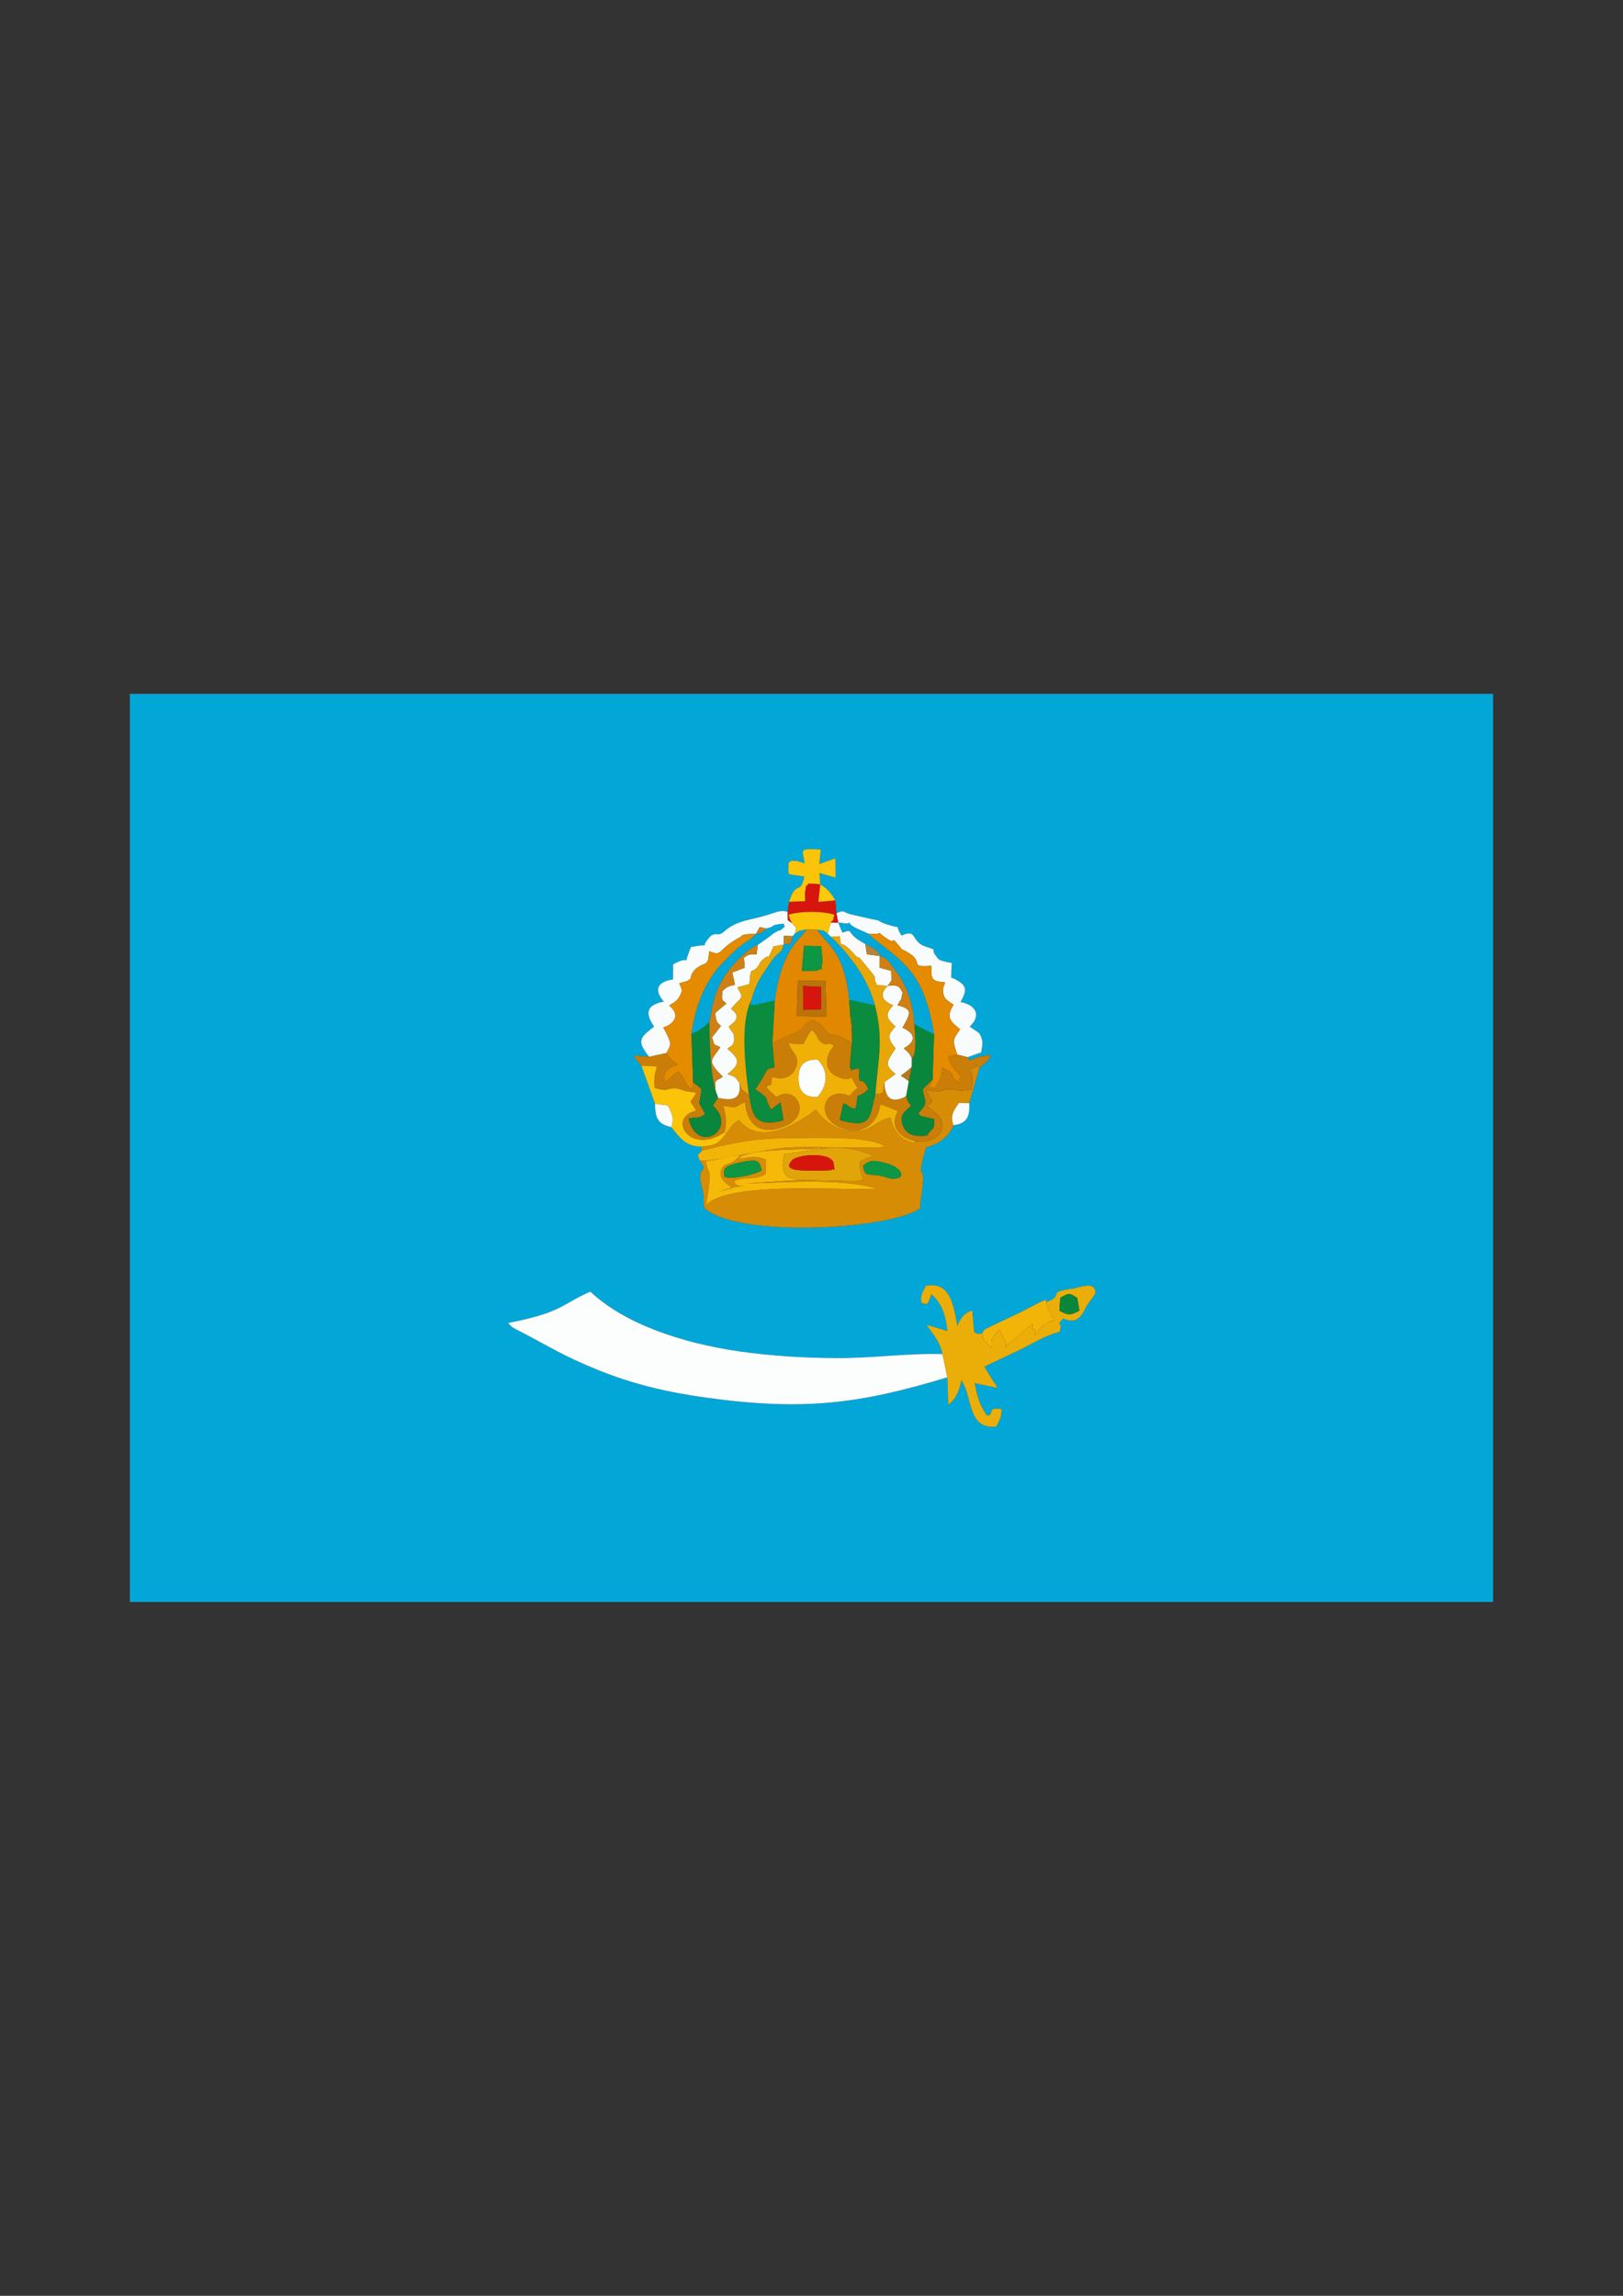 <?xml version="1.0" encoding="UTF-8"?>
<!DOCTYPE svg PUBLIC "-//W3C//DTD SVG 1.1//EN" "http://www.w3.org/Graphics/SVG/1.1/DTD/svg11.dtd">
<!-- Creator: CorelDRAW X5 -->
<svg xmlns="http://www.w3.org/2000/svg" xml:space="preserve" width="210mm" height="297mm" style="shape-rendering:geometricPrecision; text-rendering:geometricPrecision; image-rendering:optimizeQuality; fill-rule:evenodd; clip-rule:evenodd"
viewBox="0 0 210 297"
 xmlns:xlink="http://www.w3.org/1999/xlink">
 <rect x="0" y="0" width="210" height="297" fill="#333333" stroke="none"/>
 <defs>
  <style type="text/css">
   <![CDATA[
    .fil0 {fill:#02A7D7}
    .fil11 {fill:#09863C}
    .fil9 {fill:#0A8B3E}
    .fil20 {fill:#0D9643}
    .fil22 {fill:#B78436}
    .fil24 {fill:#B97916}
    .fil19 {fill:#BB7309}
    .fil23 {fill:#C6821C}
    .fil3 {fill:#CA7D07}
    .fil17 {fill:#D08012}
    .fil18 {fill:#D6160C}
    .fil2 {fill:#D68C05}
    .fil6 {fill:#E18700}
    .fil13 {fill:#E1A509}
    .fil8 {fill:#E48B00}
    .fil14 {fill:#E9A707}
    .fil5 {fill:#EBAE08}
    .fil7 {fill:#F1B006}
    .fil12 {fill:#F3B408}
    .fil10 {fill:#F6B908}
    .fil4 {fill:#F8FCFC}
    .fil16 {fill:#FAFBFA}
    .fil15 {fill:#FBC409}
    .fil1 {fill:#FCFDFD}
    .fil21 {fill:#FDCA09}
   ]]>
  </style>
 </defs>
 <g id="Layer_x0020_1">
  <g id="_417048568">
   <path id="_417050920" class="fil0" d="M127.094 172.507c0.275,-0.54 -0.013,-0.361 1.349,-1.037 0.076,-0.038 0.17,-0.077 0.248,-0.114l3.098 -1.476c0.075,-0.036 0.167,-0.078 0.243,-0.114l2.6 -1.351c1.268,-0.475 0.58,-0.238 0.709,0.036 2.682,-0.898 -0.334,-1.278 3.646,-1.763 0.063,-0.008 2.033,-0.716 2.501,-0.143 0.753,0.923 -0.199,0.986 -1.191,2.99 -0.482,0.974 -1.283,1.744 -2.715,1.021 -1.159,1.302 0.004,0.01 -0.461,1.734 -1.857,0.44 -3.619,1.604 -5.35,2.422 -0.547,0.258 -0.186,0.087 -0.756,0.352l-2.851 1.358c-0.398,0.18 -0.231,0.111 -0.799,0.384l1.221 1.97c0.356,0.531 0.099,0.05 0.477,0.773l-2.943 -0.611c0.354,1.796 0.622,2.843 1.587,4.192 1.131,-0.136 -0.215,-1.143 1.887,-0.843 0.034,1.034 -0.273,1.449 -0.672,2.257 -3.758,0.423 -3.021,-3.657 -4.518,-5.996 -0.298,1.4 -0.685,2.398 -1.709,3.197l-0.117 -3.561c-11.285,3.412 -18.481,4.367 -31.086,2.642 -5.104,-0.698 -9.524,-1.747 -14.021,-3.557 -4.607,-1.854 -6.228,-2.983 -10.139,-5.012 -0.953,-0.494 -1.031,-0.482 -1.588,-1.101 7.067,-1.397 6.742,-2.337 10.642,-4.066 4.343,4.099 11.712,6.658 19.348,7.746 4.127,0.588 8.575,0.853 12.797,0.857 4.36,0.004 9.357,-0.668 13.429,-0.516 -0.369,-1.737 -1.346,-2.66 -2.051,-3.781l2.691 0.792c-0.227,-2.146 -0.801,-3.646 -2.075,-4.757l-0.112 0.333c-0.559,1.244 -0.162,0.856 -1.143,0.862 -0.218,-0.99 0.053,-1.381 0.55,-2.281 3.168,-0.615 3.57,2.553 4.062,5.163 0.594,-1.372 1.107,-1.698 1.936,-1.975l0.237 2.78c0.519,0.287 0.362,0.277 1.044,0.195zm-20.96 -58.099c0.933,0.577 1.271,0.949 1.952,2.064l0.136 1.668c1.06,-0.495 0.868,-0.115 1.826,0.14 0.049,0.013 0.152,0.031 0.203,0.042l2.368 0.547c1.73,0.288 0.604,0.189 2.047,0.688 0.087,0.03 0.188,0.045 0.277,0.075 2.042,0.689 0.61,-0.358 1.698,1.396 2.108,-0.95 1.145,0.786 3.148,1.436 1.759,0.571 0.53,0.241 1.31,1.186 0.425,0.515 0.13,0.547 2.047,0.94l-0.078 1.861 0.459 0.199c1.644,0.837 1.608,1.439 0.755,2.978 2.009,0.371 2.73,1.757 1.183,3.174l0.843 0.575c0.458,0.398 0.357,0.128 0.633,0.758 0.311,0.713 0.111,1.309 0.008,2.009l-1.73 0.61 0.243 0.432c0.943,-0.402 1.423,-0.578 2.742,-0.683 -0.329,0.825 -1.042,1.258 -1.464,1.61l-1.33 4.612c0.11,1.789 -0.37,2.635 -2.032,2.843 -0.591,1.432 -1.805,2.403 -3.561,2.883l-0.497 1.815c-0.367,2.115 0.031,0.694 0.121,1.999 0.052,0.753 -0.297,2.772 -0.424,4.111 -4.554,2.805 -23.785,3.755 -27.922,-0.142 -0.042,-0.5 -0.02,-1.115 -0.07,-1.558 -0.099,-0.877 -0.288,-1.349 -0.329,-1.589 -0.44,-2.583 1.09,-1.179 -0.164,-2.968 -0.324,-1.014 -0.365,-0.481 0.281,-1.258l-0.011 -0.527c-2.045,0.043 -2.917,-1.235 -3.937,-2.517 -1.671,-0.379 -2.117,-1.091 -2.107,-3.019l-1.772 -4.945c-0.459,-0.516 -0.597,-0.678 -0.991,-1.291l1.984 0.137c-1.608,-2.049 -1.24,-2.434 0.655,-3.899 -1.042,-1.504 -1.248,-2.767 1.271,-3.238 -1.333,-1.434 -0.905,-2.576 1.171,-2.86l0.01 -1.947c2.657,-1.484 1.059,0.825 2.308,-2.239 3.179,-0.64 0.75,0.525 2.538,-1.411 0.841,-0.647 0.861,0.216 1.835,-0.661 1.564,-1.407 3.487,-1.429 5.596,-2.105 1.26,-0.404 1.604,-0.612 2.553,-0.392l0.179 -1.275c0.91,-2.939 1.431,-0.728 1.978,-3.274l-1.27 -0.184c-0.069,-0.01 -0.207,-0.032 -0.263,-0.04 -0.057,-0.008 -0.222,0.037 -0.263,-0.059 -0.042,-0.099 -0.184,-0.028 -0.267,-0.069l-0.001 -1.411c0.719,-0.445 -0.057,-0.303 1.122,-0.244 0.149,0.007 0.866,0.272 0.975,0.306 -0.219,-1.831 -0.929,-1.942 2.103,-1.791l-0.196 1.869 2.076 -0.739 0.026 2.505 -2.087 -0.6 0.107 1.469zm-89.328 92.829l176.389 0 0 -117.475 -176.389 0 0 117.475z"/>
   <path id="_417053464" class="fil1" d="M122.576 178.184l-0.619 -3.009c-4.072,-0.151 -9.069,0.52 -13.429,0.516 -4.222,-0.004 -8.67,-0.269 -12.797,-0.857 -7.636,-1.087 -15.005,-3.646 -19.348,-7.746 -3.9,1.729 -3.575,2.669 -10.642,4.066 0.558,0.62 0.636,0.607 1.588,1.101 3.911,2.029 5.532,3.157 10.139,5.012 4.497,1.81 8.917,2.859 14.021,3.557 12.606,1.725 19.801,0.77 31.086,-2.642z"/>
   <path id="_417049960" class="fil2" d="M111.681 150.793c0.999,-0.861 1.589,-0.676 3.105,-0.271 1.846,0.493 2.72,2.061 0.547,1.965 -0.025,-0.001 -1.14,-0.323 -1.419,-0.383 -1.497,-0.32 -2.044,0.28 -2.234,-1.311zm-17.965 1.411c0.037,-0.812 -0.541,-1.327 2.332,-1.873 1.619,-0.308 2.227,-0.427 2.499,1.093 -0.78,0.47 -3.925,1.267 -4.832,0.779zm9.616 0.443l-6.763 0.448c5.314,-0.102 11.954,-0.699 16.853,0.642 -1.818,0.496 -19.352,-1.203 -22.07,2.238 0.965,-5.923 0.203,-3.463 -0.001,-5.808 1.301,-0.024 2.684,-0.546 4.444,-0.694 -1.659,1.732 -1.973,0.645 -2.481,1.942 -0.355,0.906 0.452,1.482 0.882,1.849l0.572 0.447 -2.103 0.494c1.57,-0.376 1.935,-0.652 3.559,-0.778 -0.075,-0.005 -1.411,0.085 -1.101,-0.705 1.814,-0.605 2.442,0.055 3.99,-0.87l0.012 -1.846c-1.54,-0.513 -1.879,-0.382 -3.616,-0.021 0.792,-0.721 0.165,-0.322 1.358,-0.718 1.932,-0.641 8.022,-0.529 10.191,-0.742 1.588,-0.267 4.554,0.239 5.999,1.058 -0.85,0.165 -1.273,0.369 -1.777,0.743 -0.387,2.997 3.624,2.5 -7.948,2.321zm15.103 -5.03c-0.448,0.144 0.57,0.568 -1.107,-0.084 -1.03,-0.4 -1.84,-1.633 -2.114,-2.961 -2.466,0.6 -2.278,2.043 -5.52,1.679 -1.877,-0.211 -3.567,-1.835 -4.109,-2.711 -0.21,0.1 -6.649,5.567 -9.967,1.369 -1.124,0.664 -0.885,0.911 -1.656,1.736 -1.069,1.309 -1.261,1.486 -3.16,1.69l0.011 0.527c4.381,-1.119 6.943,-1.632 11.704,-1.641 3.089,-0.005 10.055,-0.329 12.001,1.103 -1.053,0.35 -10.125,-0.08 -12.705,0.13 -3.558,0.289 -9.801,1.983 -11.28,1.666 1.254,1.789 -0.277,0.385 0.164,2.968 0.041,0.24 0.23,0.711 0.329,1.589 0.05,0.443 0.028,1.058 0.07,1.558 4.137,3.897 23.368,2.947 27.922,0.142 0.127,-1.339 0.476,-3.358 0.424,-4.111 -0.09,-1.304 -0.488,0.116 -0.121,-1.999l0.497 -1.815c1.756,-0.481 2.97,-1.451 3.561,-2.883 -0.505,-1.334 0.118,-2.018 0.706,-2.893l1.326 0.05 1.33 -4.612c-0.674,-0.371 0.13,-0.43 -0.717,0.018 -1.361,0.719 0.094,-0.872 -0.296,2.783 -2.278,0.435 -1.677,-0.092 -3.009,-0.027l-0.591 0.159c-0.082,0.014 -0.172,0.056 -0.265,0.067 -1.189,0.144 -0.619,0.155 -2.041,-0.126 0.848,1.821 1.267,1.274 0.069,2.047l1.534 1.312c1.259,1.389 0.086,3.659 -2.987,3.271z"/>
   <path id="_417064000" class="fil3" d="M99.937 134.916l0.259 3.177c-0.073,0.029 -0.193,0.022 -0.233,0.033 -1.166,0.329 -0.279,-0.058 -2.231,2.789 0.069,0.071 0.189,0.128 0.245,0.167 1.931,1.374 0.681,0.678 1.805,2.453l1.211 -0.917 0.375 2.322c-4.407,1.141 -4.02,-1.355 -4.659,-4.763l0.176 1.441c-1.097,-0.863 -0.695,-0.197 -1.203,-1.512 0.302,2.266 -1.147,2.279 -2.776,1.912l-0.672 1.013c3.347,3.016 -1.999,6.49 -3.125,1.674 1.292,-0.295 1.363,0.09 2.127,-0.615 -1.1,-2.133 -0.759,-0.603 -0.467,-3.175 -0.331,-0.325 -0.691,-0.617 -1.09,-0.918l-0.203 0.916c-1.361,-1.061 -0.404,-0.99 -1.764,-2.31l-1.655 1.388c-0.469,-1.281 0.429,-1.933 1.593,-2.253 -0.261,-0.297 -1.079,-0.731 -1.428,-1.518l-2.247 0.48 -1.984 -0.137c0.394,0.612 0.532,0.775 0.991,1.291l2.011 0.109c-0.252,0.9 -0.425,1.716 -0.297,2.792 1.972,0.523 1.44,0.007 2.675,0.045 0.063,0.002 0.162,0.01 0.223,0.017 0.061,0.007 0.157,0.034 0.217,0.046 0.096,0.019 0.602,0.209 0.713,0.237 0.511,0.132 0.994,0.169 1.563,0.263 -0.941,1.736 -0.976,0.617 -0.016,2.316 -3.802,0.873 -0.877,5.827 3.619,2.829 0.466,-1.18 0.181,-2.277 -0.096,-3.474 2.187,0.32 0.978,0.345 2.803,-0.458 0.257,2.817 1.855,4.368 4.997,3.191 3.753,-1.406 1.738,-5.559 -0.947,-3.852l-0.715 -0.668c-0.569,-0.579 -0.132,-0.103 -0.593,-0.668 1.059,-0.59 0.445,0.399 0.774,-1.292 1.4,0.532 2.606,-0.032 3.066,-1.159 0.631,-1.548 -0.648,-2.092 -0.797,-2.833 -0.039,-0.192 -0.135,-0.215 -0.189,-0.33 2.806,0.152 1.429,0.498 3.005,-1.728 0.997,0.748 0.523,1.099 1.348,1.646 0.857,0.568 0.543,-0.265 1.583,0.388 -1.098,1.186 -1.531,3.194 0.493,4.046 2.324,0.979 1.222,-0.945 2.213,0.892 0.583,1.081 0.403,0.069 -0.697,1.562 -3.375,-1.369 -4.495,2.616 -1.367,4.031 2.801,1.266 4.988,-0.286 5.332,-2.918 0.617,0.141 0.244,0.054 1.125,0.368l1.146 0.486c-1.154,2.128 0.41,3.555 2.26,3.879 3.074,0.388 4.247,-1.883 2.987,-3.271l-1.534 -1.312c1.198,-0.773 0.779,-0.227 -0.069,-2.047 1.421,0.282 0.851,0.271 2.041,0.126 0.093,-0.011 0.183,-0.053 0.265,-0.067l0.591 -0.159c1.332,-0.066 0.731,0.462 3.009,0.027 0.39,-3.655 -1.065,-2.064 0.296,-2.783 0.847,-0.448 0.043,-0.389 0.717,-0.018 0.423,-0.352 1.136,-0.786 1.464,-1.61 -1.32,0.105 -1.799,0.282 -2.742,0.683l-0.243 -0.432 -1.388 -0.343 -1.189 0.272c1.091,2.848 1.798,1.622 1.409,3.286 -1.323,-0.666 0.065,-0.796 -2.105,-1.865 -0.035,0.2 -0.25,1.402 -0.274,1.472l-0.796 1.282c-0.45,-0.791 -1.248,1.25 -0.206,-1.215l-1.278 1.271c0.343,1.989 0.722,1.653 -0.569,3.117 0.569,0.585 0.084,0.195 0.991,0.511 0.207,0.072 0.497,0.037 1.064,0.253 -0.04,1.722 -0.071,0.743 -0.923,2.111 -1.438,0.153 -2.629,-0.003 -3.113,-1.287 -0.561,-1.486 0.265,-1.737 1.049,-2.588 -0.474,-0.61 -0.322,-0.359 -0.652,-1.226 -1.922,1.057 -2.759,0.214 -2.802,-1.816l-0.191 1.376 -0.979 0.203c-0.772,2.723 -0.283,4.601 -4.612,3.315l0.457 -2.119c0.886,0.209 0.395,0.465 1.584,0.67 0.698,-3.121 -0.486,-0.616 1.684,-2.521 -1.056,-2.305 -1.268,0.368 -1.196,-2.731 -2.107,0.445 -0.56,0.335 -1.224,-0.091 0.136,-2.137 0.571,-4.805 0.052,-6.735l0.278 3.558 -1.707 -0.854c-1.844,-0.579 -0.775,0.358 -2.184,-1.236 -1.474,-1.668 -1.886,-0.489 -3.015,0.554l-3.447 1.536z"/>
   <path id="_417045232" class="fil4" d="M83.978 136.7l2.247 -0.48c0.601,-1.087 0.726,-1.076 -0.071,-2.699 -0.05,-0.102 -0.124,-0.219 -0.168,-0.302 -0.045,-0.085 -0.125,-0.2 -0.176,-0.305 1.388,-0.404 2.315,-1.618 0.764,-2.836 0.209,-0.162 0.921,-0.422 1.298,-1.079 0.535,-0.933 0.348,-1.01 0.011,-1.799 2.246,-0.533 1.031,-0.652 1.982,-1.696 0.051,-0.056 0.124,-0.131 0.181,-0.182 0.059,-0.053 0.146,-0.111 0.209,-0.16 0.983,-0.753 1.429,-0.054 1.486,-2.113 1.855,0.741 0.914,-0.108 3.903,-1.749 0.967,-0.531 -0.389,-0.128 0.931,-0.437 0.006,-0.001 1.152,-0.062 1.258,-0.067l0.471 -0.865 0.84 0.193c1.149,-0.254 0.629,-0.347 1.224,-0.471 1.58,-0.328 0.833,-0.006 1.176,0.201 -0.929,0.843 -0.368,0.234 -1.065,0.657 -0.674,0.409 -0.174,0.037 -0.844,0.588l-1.587 1.123 -0.145 1.218c-1.42,0.026 -1.036,0.151 -1.645,0.439l0.11 1.31 -1.62 0.619 0.358 1.604c-0.98,0.166 -1.085,0.32 -1.639,0.803 -0.065,1.35 -0.132,0.986 0.514,1.609l-1.429 1.213c0.095,1.213 0.237,1.212 0.735,1.682l-1.161 1.493c0.487,1.323 0.028,0.708 1.077,1.266 -1.104,1.603 -1.514,1.68 -0.52,2.936l0.846 0.891c-0.973,0.591 -1.065,0.272 -0.936,1.805l0.315 0.909c1.629,0.368 3.079,0.354 2.776,-1.912 -0.682,-0.902 -0.318,-0.692 -1.547,-1.159 1.858,-1.408 1.418,-2.021 -0.013,-3.288 0.446,-0.347 0.92,-0.394 0.865,-1.408 -0.045,-0.825 -0.032,-0.264 -0.693,-1.451 0.803,-0.609 1.7,-1.266 0.289,-2.295 1.422,-1.696 1.738,-1.201 0.825,-2.765l1.559 -0.43c0.188,-2.436 0.248,-1.377 0.874,-2.035 0.046,-0.049 0.123,-0.12 0.168,-0.172 0.515,-0.603 -0.003,-0.401 0.989,-1.206 0.566,-0.459 0.205,0.644 1.075,-1.458l1.327 -0.241 0.031 -1.144 1.147 0.053 0.303 -0.372c0.067,-1.064 0.504,-0.202 -0.362,-1.291l-0.578 -0.4 -0.025 -1.096c-0.949,-0.22 -1.293,-0.012 -2.553,0.392 -2.109,0.676 -4.031,0.698 -5.596,2.105 -0.975,0.877 -0.994,0.013 -1.835,0.661 -1.789,1.937 0.641,0.772 -2.538,1.411 -1.25,3.064 0.349,0.755 -2.308,2.239l-0.01 1.947c-2.076,0.284 -2.503,1.426 -1.171,2.86 -2.519,0.471 -2.313,1.734 -1.271,3.238 -1.894,1.465 -2.263,1.849 -0.655,3.899z"/>
   <path id="_417067264" class="fil5" d="M137.188 167.899c1.178,-0.676 1.109,-0.67 2.193,0.008l0.284 1.643c-1.246,0.673 -1.418,0.618 -2.587,0.018l0.109 -1.669zm-15.231 7.276l0.619 3.009 0.117 3.561c1.024,-0.8 1.411,-1.797 1.709,-3.197 1.497,2.338 0.76,6.419 4.518,5.996 0.4,-0.808 0.707,-1.223 0.672,-2.257 -2.101,-0.3 -0.755,0.707 -1.887,0.843 -0.965,-1.349 -1.233,-2.396 -1.587,-4.192l2.943 0.611c-0.378,-0.723 -0.121,-0.242 -0.477,-0.773l-1.221 -1.97c0.569,-0.272 0.401,-0.204 0.799,-0.384l2.851 -1.358c0.57,-0.265 0.209,-0.093 0.756,-0.352 1.732,-0.818 3.493,-1.981 5.35,-2.422 0.466,-1.724 -0.698,-0.432 0.461,-1.734 1.432,0.723 2.232,-0.046 2.715,-1.021 0.992,-2.004 1.944,-2.067 1.191,-2.99 -0.467,-0.573 -2.438,0.136 -2.501,0.143 -3.98,0.485 -0.964,0.865 -3.646,1.763 0.225,0.607 0.151,0.589 0.393,1.183l0.666 1.266c-0.489,-0.065 -0.432,0.046 -0.6,0.105l-0.54 0.241c-0.054,0.034 -0.148,0.094 -0.203,0.134 -1.036,0.773 -1.128,2.307 -1.131,0.581 -0.688,-0.003 -0.152,0.12 -0.353,-0.706l-2.625 2.235c-0.745,0.464 -0.495,0.337 -0.899,0.94l0.102 -0.325c-0.04,-0.86 0.13,0.075 -0.087,-0.575 -0.197,-0.59 -0.409,-0.738 -0.724,-1.57 -0.113,0.1 -0.263,0.086 -0.322,0.316l-0.68 0.912c-0.116,0.294 -0.056,0.982 -0.056,1.237 -0.071,-0.101 -0.205,-0.344 -0.249,-0.274 -0.042,0.066 -0.183,-0.192 -0.237,-0.262 -0.741,-0.968 -0.616,-0.374 -0.702,-1.384 -0.682,0.082 -0.525,0.092 -1.044,-0.195l-0.237 -2.78c-0.828,0.278 -1.342,0.603 -1.936,1.975 -0.491,-2.61 -0.894,-5.778 -4.062,-5.163 -0.497,0.9 -0.768,1.291 -0.55,2.281 0.982,-0.006 0.585,0.382 1.143,-0.862l0.112 -0.333c1.274,1.111 1.849,2.611 2.075,4.757l-2.691 -0.792c0.705,1.121 1.682,2.044 2.051,3.781z"/>
   <path id="_417066304" class="fil6" d="M103.236 126.876l3.57 -0.036 0.142 4.661 -3.848 -0.04 0.136 -4.585zm2.993 -4.466c0.069,0.425 0.215,1.529 0.166,1.938 -0.224,1.874 0.307,0.535 -0.69,1.242l-1.951 0.011 0.283 -3.247 2.192 0.056zm-5.988 7.024l-0.304 5.483 3.447 -1.536c1.129,-1.044 1.541,-2.223 3.015,-0.554 1.409,1.594 0.34,0.656 2.184,1.236l1.707 0.854 -0.278 -3.558 -0.134 -2.024c-0.602,-6.236 -2.839,-7.092 -4.154,-9.07l-1.335 -0.039c-0.066,0.087 -0.151,0.195 -0.203,0.257l-0.395 0.476c-0.419,0.473 0.001,-0.012 -0.376,0.394 -1.96,2.114 -2.791,5.179 -3.174,8.081z"/>
   <path id="_417057592" class="fil7" d="M105.796 137.087c1.458,1.444 1.285,3.418 -0.041,4.835 -1.647,0.027 -2.429,-0.707 -2.431,-2.417 -0.002,-1.746 0.796,-2.473 2.473,-2.417zm-12.104 9.421l0.268 0.137c0.77,-0.825 0.532,-1.072 1.656,-1.736 3.318,4.198 9.757,-1.268 9.967,-1.369 0.542,0.875 2.232,2.5 4.109,2.711 3.242,0.364 3.054,-1.079 5.52,-1.679 0.274,1.327 1.084,2.561 2.114,2.961 1.677,0.651 0.658,0.228 1.107,0.084 -1.85,-0.325 -3.413,-1.751 -2.26,-3.879l-1.146 -0.486c-0.88,-0.313 -0.508,-0.227 -1.125,-0.368 -0.344,2.632 -2.531,4.185 -5.332,2.918 -3.129,-1.415 -2.009,-5.4 1.367,-4.031 1.1,-1.493 1.28,-0.481 0.697,-1.562 -0.991,-1.838 0.111,0.086 -2.213,-0.892 -2.024,-0.852 -1.591,-2.86 -0.493,-4.046 -1.04,-0.653 -0.726,0.18 -1.583,-0.388 -0.825,-0.547 -0.351,-0.898 -1.348,-1.646 -1.576,2.227 -0.199,1.88 -3.005,1.728 0.054,0.114 0.151,0.138 0.189,0.33 0.149,0.741 1.429,1.285 0.797,2.833 -0.46,1.127 -1.666,1.69 -3.066,1.159 -0.329,1.692 0.285,0.703 -0.774,1.292 0.461,0.566 0.024,0.089 0.593,0.668l0.715 0.668c2.686,-1.707 4.701,2.446 0.947,3.852 -3.142,1.177 -4.74,-0.374 -4.997,-3.191 -1.824,0.803 -0.616,0.778 -2.803,0.458 0.277,1.197 0.562,2.294 0.096,3.474z"/>
   <path id="_417047320" class="fil4" d="M108.222 118.14l0.247 1.235 1.291 0.114c0.19,-0.396 -0.13,-0.006 0.896,0.53 0.511,0.267 1.133,0.508 1.668,0.753 2.522,0.209 0.705,-0.572 2.156,0.462 1.827,1.3 0.455,-0.496 1.77,1.023 0.888,1.027 -0.224,0.086 1.384,1.059 1.921,1.162 -0.102,1.862 2.867,1.618 -0.047,1.808 0.076,2.006 1.788,2.158 -0.177,0.566 -0.425,0.926 -0.175,1.661 0.174,0.51 0.397,0.594 0.833,0.934l0.448 0.293c-1.111,1.658 -0.338,2.222 0.836,3.175 -1.204,1.669 -0.835,1.572 -0.399,3.257l1.388 0.343 1.73 -0.61c0.103,-0.7 0.303,-1.296 -0.008,-2.009 -0.276,-0.631 -0.175,-0.361 -0.633,-0.758l-0.843 -0.575c1.547,-1.417 0.826,-2.803 -1.183,-3.174 0.853,-1.539 0.889,-2.141 -0.755,-2.978l-0.459 -0.199 0.078 -1.861c-1.917,-0.393 -1.622,-0.425 -2.047,-0.94 -0.78,-0.945 0.449,-0.615 -1.31,-1.186 -2.002,-0.65 -1.039,-2.386 -3.148,-1.436 -1.089,-1.754 0.343,-0.707 -1.698,-1.396 -0.089,-0.03 -0.19,-0.045 -0.277,-0.075 -1.444,-0.499 -0.318,-0.399 -2.047,-0.688l-2.368 -0.547c-0.051,-0.011 -0.155,-0.029 -0.203,-0.042 -0.958,-0.255 -0.766,-0.635 -1.826,-0.14z"/>
   <path id="_417063856" class="fil8" d="M86.225 136.221c0.349,0.786 1.167,1.22 1.428,1.518 -1.164,0.32 -2.062,0.973 -1.593,2.253l1.655 -1.388c1.36,1.32 0.403,1.249 1.764,2.31l0.203 -0.916 -0.218 -6.276c0.51,-3.184 1.354,-5.617 2.95,-7.862 0.708,-0.996 1.84,-2.024 2.55,-2.747 1.03,-1.049 2.131,-1.424 2.869,-2.316 -0.106,0.004 -1.253,0.066 -1.258,0.067 -1.32,0.309 0.036,-0.094 -0.931,0.437 -2.989,1.641 -2.048,2.491 -3.903,1.749 -0.057,2.059 -0.503,1.36 -1.486,2.113 -0.064,0.049 -0.151,0.107 -0.209,0.16 -0.057,0.052 -0.13,0.126 -0.181,0.182 -0.951,1.044 0.264,1.163 -1.982,1.696 0.337,0.789 0.524,0.866 -0.011,1.799 -0.377,0.657 -1.088,0.917 -1.298,1.079 1.551,1.218 0.624,2.432 -0.764,2.836 0.051,0.106 0.132,0.22 0.176,0.305 0.044,0.084 0.118,0.2 0.168,0.302 0.797,1.622 0.672,1.611 0.071,2.699z"/>
   <path id="_417050296" class="fil8" d="M112.324 120.772c0.065,0.065 0.153,0.151 0.199,0.192l0.404 0.362c3.944,3.217 6.671,4.488 7.92,12.469l-0.177 5.85c-1.042,2.465 -0.244,0.424 0.206,1.215l0.796 -1.282c0.024,-0.07 0.239,-1.273 0.274,-1.472 2.17,1.069 0.782,1.199 2.105,1.865 0.389,-1.664 -0.319,-0.438 -1.409,-3.286l1.189 -0.272c-0.436,-1.685 -0.805,-1.589 0.399,-3.257 -1.173,-0.953 -1.946,-1.517 -0.836,-3.175l-0.448 -0.293c-0.436,-0.339 -0.659,-0.423 -0.833,-0.934 -0.25,-0.735 -0.002,-1.095 0.175,-1.661 -1.712,-0.152 -1.835,-0.35 -1.788,-2.158 -2.969,0.244 -0.946,-0.457 -2.867,-1.618 -1.608,-0.973 -0.496,-0.032 -1.384,-1.059 -1.315,-1.519 0.057,0.278 -1.77,-1.023 -1.452,-1.033 0.366,-0.252 -2.156,-0.462z"/>
   <path id="_417068872" class="fil9" d="M110.012 131.358c0.519,1.929 0.085,4.597 -0.052,6.735 0.664,0.427 -0.883,0.536 1.224,0.091 -0.072,3.099 0.139,0.426 1.196,2.731 -2.17,1.905 -0.986,-0.6 -1.684,2.521 -1.189,-0.205 -0.698,-0.461 -1.584,-0.67l-0.457 2.119c4.329,1.285 3.839,-0.592 4.612,-3.315 0.324,-4.341 1.111,-7.064 -0.059,-11.502l-3.329 -0.734 0.134 2.024z"/>
   <path id="_417063304" class="fil9" d="M96.708 140.178c0.639,3.407 0.253,5.904 4.659,4.763l-0.375 -2.322 -1.211 0.917c-1.123,-1.775 0.126,-1.079 -1.805,-2.453 -0.056,-0.04 -0.176,-0.097 -0.245,-0.167 1.953,-2.847 1.065,-2.46 2.231,-2.789 0.04,-0.011 0.16,-0.004 0.233,-0.033l-0.259 -3.177 0.304 -5.483 -2.649 0.605c-0.547,-0.386 -0.686,0.793 -0.381,-0.64 -1.352,2.539 -0.858,7.816 -0.503,10.779z"/>
   <path id="_417050248" class="fil10" d="M103.331 152.647c-0.715,-0.334 -1.347,-0.052 -1.823,-0.887 -0.399,-0.698 -0.166,-1.6 -0.042,-2.454l5.591 -0.781c-2.17,0.214 -8.259,0.102 -10.191,0.742 -1.192,0.395 -0.566,-0.003 -1.358,0.718 1.737,-0.361 2.076,-0.492 3.616,0.021l-0.012 1.846c-1.548,0.925 -2.176,0.264 -3.99,0.87 -0.31,0.79 1.027,0.699 1.101,0.705 -1.623,0.127 -1.989,0.403 -3.559,0.778l2.103 -0.494 -0.572 -0.447c-0.43,-0.366 -1.236,-0.943 -0.882,-1.849 0.508,-1.297 0.822,-0.211 2.481,-1.942 -1.761,0.148 -3.143,0.67 -4.444,0.694 0.204,2.345 0.965,-0.115 0.001,5.808 2.718,-3.441 20.252,-1.742 22.07,-2.238 -4.899,-1.34 -11.539,-0.744 -16.853,-0.642l6.763 -0.448z"/>
   <path id="_417061072" class="fil11" d="M117.974 136.891l-0.008 1.13 -0.382 1.849 -0.345 1.937c0.33,0.866 0.178,0.616 0.652,1.226 -0.784,0.851 -1.61,1.102 -1.049,2.588 0.484,1.283 1.675,1.44 3.113,1.287 0.852,-1.369 0.883,-0.389 0.923,-2.111 -0.567,-0.216 -0.857,-0.181 -1.064,-0.253 -0.907,-0.316 -0.422,0.074 -0.991,-0.511 1.291,-1.464 0.912,-1.128 0.569,-3.117l1.278 -1.271 0.177 -5.85 -2.539 -1.281c0.038,1.027 0.405,3.831 -0.333,4.377z"/>
   <path id="_417055144" class="fil11" d="M89.463 133.721l0.218 6.276c0.399,0.301 0.758,0.593 1.09,0.918 -0.292,2.572 -0.633,1.042 0.467,3.175 -0.765,0.705 -0.835,0.321 -2.127,0.615 1.126,4.816 6.472,1.343 3.125,-1.674l0.672 -1.013 -0.315 -0.909c-0.66,-2.294 -0.799,-6.313 -0.783,-8.895 -0.793,0.732 -1.445,1.216 -2.345,1.506z"/>
   <path id="_417061600" class="fil4" d="M114.437 139.99c0.043,2.03 0.88,2.873 2.802,1.816l0.345 -1.937c-0.056,-0.047 -0.145,-0.193 -0.17,-0.138 -0.026,0.058 -0.147,-0.114 -0.183,-0.138 -0.528,-0.359 -0.209,-0.139 -0.662,-0.425 0.485,-0.38 1.029,-0.76 1.397,-1.149l0.008 -1.13c-0.338,-0.708 -0.54,-0.826 -1.047,-1.271 1.641,-0.874 1.555,-1.914 -0.158,-2.666 0.057,-0.106 0.14,-0.227 0.186,-0.311 0.9,-1.631 1.073,-2.123 -0.842,-2.591 0.055,-0.103 0.141,-0.215 0.181,-0.3 0.488,-1.053 0.203,0.35 0.384,-0.91 0.063,-0.439 0.236,-0.255 -0.117,-0.835 -0.389,-0.639 -0.941,-0.514 -1.711,-0.473 -1.151,1.19 -0.702,1.908 0.715,2.528 -1.128,1.221 -0.861,1.689 0.307,2.74 -0.881,0.923 -1.202,1.431 0.004,2.822 -0.962,1.536 -1.652,2.067 -0.004,3.314l-1.435 1.053z"/>
   <path id="_417069520" class="fil12" d="M90.812 148.861c-0.646,0.777 -0.605,0.244 -0.281,1.258 1.479,0.316 7.723,-1.377 11.28,-1.666 2.58,-0.209 11.652,0.22 12.705,-0.13 -1.946,-1.432 -8.911,-1.109 -12.001,-1.103 -4.761,0.008 -7.323,0.522 -11.704,1.641z"/>
   <path id="_417054208" class="fil13" d="M107.655 151.332c-0.094,0.027 -0.232,-0.036 -0.285,0.065l-1.292 0.046c-1.701,-0.061 -5.138,0.263 -3.575,-1.359 0.751,-0.78 5.046,-1.062 5.343,0.365 0.318,1.523 -0.065,0.542 -0.192,0.883zm-4.324 1.315c11.572,0.179 7.561,0.677 7.948,-2.321 0.504,-0.374 0.927,-0.578 1.777,-0.743 -1.444,-0.82 -4.411,-1.325 -5.999,-1.058l-5.591 0.781c-0.123,0.854 -0.356,1.756 0.042,2.454 0.477,0.835 1.109,0.553 1.823,0.887z"/>
   <path id="_417045904" class="fil14" d="M113.207 130.068c1.171,4.437 0.383,7.16 0.059,11.502l0.979 -0.203 0.191 -1.376 1.435 -1.053c-1.647,-1.247 -0.957,-1.778 0.004,-3.314 -1.206,-1.391 -0.885,-1.899 -0.004,-2.822 -1.168,-1.051 -1.435,-1.519 -0.307,-2.74 -1.417,-0.619 -1.866,-1.338 -0.715,-2.528l-1.362 -0.107c-0.799,-1.53 0.525,-0.183 -1.366,-2.426l-0.811 -0.993c-0.429,-0.377 -0.098,0.158 -0.804,-0.621 -2.088,-2.304 -1.55,-0.262 -1.832,-2.281l-1.177 0.083c1.12,1.037 2.253,2.348 3.248,3.749 1.035,1.458 1.877,3.087 2.462,5.131z"/>
   <path id="_417037840" class="fil14" d="M95.682 140.107c0.507,1.315 0.106,0.649 1.203,1.512l-0.176 -1.441c-0.356,-2.963 -0.849,-8.24 0.503,-10.779 0.5,-1.75 0.918,-2.572 1.862,-3.937 0.469,-0.678 0.696,-1.135 1.172,-1.654 0.959,-1.044 0.745,-0.333 1.154,-1.61l-1.327 0.241c-0.871,2.102 -0.51,0.999 -1.075,1.458 -0.992,0.806 -0.474,0.604 -0.989,1.206 -0.045,0.052 -0.122,0.124 -0.168,0.172 -0.625,0.659 -0.686,-0.401 -0.874,2.035l-1.559 0.43c0.914,1.564 0.597,1.07 -0.825,2.765 1.411,1.029 0.513,1.685 -0.289,2.295 0.661,1.187 0.648,0.626 0.693,1.451 0.055,1.014 -0.42,1.061 -0.865,1.408 1.431,1.267 1.871,1.879 0.013,3.288 1.229,0.467 0.865,0.256 1.547,1.159z"/>
   <path id="_417048856" class="fil0" d="M108.469 119.375l0.526 1.275c1.709,-0.564 0.114,-0.03 2.971,1.476 0.391,0.207 0.974,0.483 1.245,0.708 1.041,0.861 0.218,0.05 0.6,0.837 1.174,0.408 1.041,0.591 1.857,1.65 0.618,0.801 0.771,0.991 1.253,1.925 0.849,1.643 1.233,3.313 1.386,5.269l2.539 1.281c-1.248,-7.981 -3.976,-9.252 -7.92,-12.469l-0.404 -0.362c-0.045,-0.04 -0.134,-0.126 -0.199,-0.192 -0.536,-0.245 -1.157,-0.486 -1.668,-0.753 -1.026,-0.536 -0.706,-0.926 -0.896,-0.53l-1.291 -0.114z"/>
   <path id="_417062536" class="fil15" d="M84.757 142.799l1.633 0.216c0.412,0.819 0.893,1.443 0.474,2.803 1.019,1.283 1.892,2.56 3.937,2.517 1.899,-0.203 2.091,-0.38 3.16,-1.69l-0.268 -0.137c-4.496,2.998 -7.421,-1.956 -3.619,-2.829 -0.96,-1.699 -0.925,-0.579 0.016,-2.316 -0.568,-0.094 -1.052,-0.131 -1.563,-0.263 -0.11,-0.029 -0.617,-0.218 -0.713,-0.237 -0.06,-0.012 -0.156,-0.039 -0.217,-0.046 -0.061,-0.007 -0.16,-0.015 -0.223,-0.017 -1.234,-0.038 -0.703,0.478 -2.675,-0.045 -0.128,-1.076 0.044,-1.892 0.297,-2.792l-2.011 -0.109 1.772 4.945z"/>
   <path id="_417062008" class="fil0" d="M99.143 120.125c-0.269,0.273 -0.185,0.243 -0.665,0.512 -0.762,0.427 0.708,-0.115 -0.646,0.16 -0.738,0.891 -1.839,1.267 -2.869,2.316 -0.71,0.723 -1.842,1.751 -2.55,2.747 -1.596,2.245 -2.44,4.678 -2.95,7.862 0.9,-0.29 1.552,-0.774 2.345,-1.506 0.462,-2.756 0.682,-3.84 2.002,-6.014 0.754,-1.243 2.902,-3.458 4.236,-3.978l1.587 -1.123c0.67,-0.552 0.17,-0.179 0.844,-0.588 0.697,-0.422 0.136,0.187 1.065,-0.657 -0.343,-0.207 0.405,-0.529 -1.176,-0.201 -0.595,0.123 -0.075,0.217 -1.224,0.471z"/>
   <path id="_417053200" class="fil12" d="M127.094 172.507c0.086,1.01 -0.039,0.416 0.702,1.384 0.054,0.07 0.195,0.328 0.237,0.262 0.044,-0.07 0.178,0.173 0.249,0.274 0,-0.255 -0.06,-0.943 0.056,-1.237l0.68 -0.912c0.059,-0.231 0.209,-0.217 0.322,-0.316 0.315,0.832 0.527,0.979 0.724,1.57 0.217,0.65 0.047,-0.285 0.087,0.575l-0.102 0.325c0.404,-0.603 0.154,-0.475 0.899,-0.94l2.625 -2.235c0.201,0.826 -0.335,0.703 0.353,0.706 0.003,1.726 0.094,0.192 1.131,-0.581 0.054,-0.041 0.149,-0.1 0.203,-0.134l0.54 -0.241c0.168,-0.06 0.111,-0.171 0.6,-0.105l-0.666 -1.266c-0.241,-0.593 -0.168,-0.576 -0.393,-1.183 -0.128,-0.274 0.56,-0.511 -0.709,-0.036l-2.6 1.351c-0.076,0.036 -0.168,0.079 -0.243,0.114l-3.098 1.476c-0.078,0.037 -0.172,0.076 -0.248,0.114 -1.362,0.676 -1.074,0.497 -1.349,1.037z"/>
   <path id="_417067648" class="fil15" d="M102.095 116.672l2.093 -0.062c-0.003,-0.142 -0.023,-1.105 -0.023,-1.109 0.275,-1.508 0.021,-0.543 0.482,-1.199l1.487 0.106 -0.107 -1.469 2.087 0.6 -0.026 -2.505 -2.076 0.739 0.196 -1.869c-3.032,-0.151 -2.322,-0.039 -2.103,1.791 -0.109,-0.034 -0.827,-0.299 -0.975,-0.306 -1.179,-0.059 -0.403,-0.201 -1.122,0.244l0.001 1.411c0.083,0.041 0.225,-0.03 0.267,0.069 0.041,0.097 0.206,0.051 0.263,0.059 0.057,0.008 0.194,0.031 0.263,0.04l1.27 0.184c-0.547,2.546 -1.068,0.335 -1.978,3.274z"/>
   <path id="_417045664" class="fil0" d="M102.881 120.735l-0.303 0.372c-0.468,1.447 -0.084,0.807 -1.178,1.091 -0.409,1.277 -0.195,0.566 -1.154,1.61 -0.476,0.518 -0.703,0.976 -1.172,1.654 -0.945,1.365 -1.363,2.188 -1.862,3.937 -0.306,1.433 -0.166,0.254 0.381,0.64l2.649 -0.605c0.383,-2.903 1.215,-5.968 3.174,-8.081 0.377,-0.406 -0.043,0.079 0.376,-0.394l0.395 -0.476c0.052,-0.062 0.137,-0.17 0.203,-0.257 -1.684,0.362 -0.381,-0.073 -1.508,0.51z"/>
   <path id="_417041464" class="fil0" d="M109.878 129.334l3.329 0.734c-0.585,-2.045 -1.427,-3.674 -2.462,-5.131 -0.995,-1.401 -2.128,-2.712 -3.248,-3.749l-0.392 -0.394c-0.853,-0.607 -0.145,-0.304 -1.382,-0.53 1.315,1.978 3.552,2.835 4.154,9.07z"/>
   <path id="_417038032" class="fil16" d="M107.106 120.794l0.392 0.394 1.177 -0.083c0.282,2.018 -0.255,-0.023 1.832,2.281 0.707,0.78 0.375,0.244 0.804,0.621l0.811 0.993c1.891,2.243 0.567,0.896 1.366,2.426l1.362 0.107c0.766,-1.047 0.482,-0.503 0.451,-1.931l-1.497 -0.422 0.006 -1.511 -1.645 -0.21 -0.2 -1.334c-2.857,-1.506 -1.262,-2.04 -2.971,-1.476l-0.526 -1.275 -0.986 -0.019 -0.377 1.438z"/>
   <path id="_417038608" class="fil17" d="M91.808 132.215c-0.016,2.582 0.123,6.601 0.783,8.895 -0.128,-1.533 -0.037,-1.214 0.936,-1.805l-0.846 -0.891c-0.994,-1.255 -0.584,-1.333 0.52,-2.936 -1.049,-0.558 -0.59,0.057 -1.077,-1.266l1.161 -1.493c-0.497,-0.47 -0.64,-0.469 -0.735,-1.682l1.429 -1.213c-0.645,-0.623 -0.579,-0.259 -0.514,-1.609 0.553,-0.483 0.659,-0.637 1.639,-0.803l-0.358 -1.604 1.62 -0.619 -0.11 -1.31c0.609,-0.288 0.225,-0.412 1.645,-0.439l0.145 -1.218c-1.334,0.52 -3.482,2.736 -4.236,3.978 -1.32,2.175 -1.54,3.258 -2.002,6.014z"/>
   <path id="_417044128" class="fil18" d="M102.095 116.672l-0.179 1.275 0.025 1.096 0.578 0.4c-0.44,-0.651 -0.336,-0.776 -0.468,-1.106 1.404,-0.492 4.507,-0.492 5.899,0 -0.344,1.245 0.111,0.264 -0.468,1.018l0.986 0.019 -0.247 -1.235 -0.136 -1.668 -2.197 0.199 0.245 -2.263 -1.487 -0.106c-0.461,0.657 -0.207,-0.309 -0.482,1.199 -0.001,0.004 0.02,0.967 0.023,1.109l-2.093 0.062z"/>
   <path id="_417065992" class="fil1" d="M105.796 137.087c-1.676,-0.056 -2.475,0.671 -2.473,2.417 0.002,1.71 0.784,2.444 2.431,2.417 1.326,-1.417 1.499,-3.391 0.041,-4.835z"/>
   <path id="_417053968" class="fil17" d="M114.85 127.533c0.77,-0.042 1.323,-0.166 1.711,0.473 0.353,0.58 0.18,0.396 0.117,0.835 -0.181,1.26 0.104,-0.143 -0.384,0.91 -0.04,0.086 -0.126,0.197 -0.181,0.3 1.915,0.468 1.742,0.96 0.842,2.591 -0.046,0.084 -0.129,0.204 -0.186,0.311 1.712,0.751 1.799,1.792 0.158,2.666 0.507,0.445 0.709,0.563 1.047,1.271 0.738,-0.546 0.371,-3.35 0.333,-4.377 -0.152,-1.956 -0.537,-3.625 -1.386,-5.269 -0.483,-0.934 -0.635,-1.124 -1.253,-1.925 -0.817,-1.059 -0.684,-1.242 -1.857,-1.65l-0.006 1.511 1.497 0.422c0.031,1.428 0.315,0.883 -0.451,1.931z"/>
   <path id="_417069064" class="fil15" d="M102.519 119.444c0.866,1.089 0.428,0.227 0.362,1.291 1.128,-0.583 -0.175,-0.148 1.508,-0.51l1.335 0.039c1.237,0.226 0.529,-0.077 1.382,0.53l0.377 -1.438c0.579,-0.754 0.123,0.227 0.468,-1.018 -1.392,-0.492 -4.495,-0.492 -5.899,0 0.132,0.33 0.027,0.455 0.468,1.106z"/>
   <path id="_417050104" class="fil19" d="M103.896 127.541l2.343 0.125 0.008 1.255 0.003 0.353 -0.012 1.299 -2.317 0.07 -0.024 -3.101zm-0.796 3.919l3.848 0.04 -0.142 -4.661 -3.57 0.036 -0.136 4.585z"/>
   <path id="_417041056" class="fil18" d="M107.37 151.397c0.053,-0.102 0.191,-0.038 0.285,-0.065 0.127,-0.341 0.509,0.64 0.192,-0.883 -0.297,-1.427 -4.592,-1.145 -5.343,-0.365 -1.563,1.622 1.875,1.298 3.575,1.359l1.292 -0.046z"/>
   <path id="_417044080" class="fil20" d="M93.715 152.204c0.907,0.488 4.052,-0.309 4.832,-0.779 -0.273,-1.52 -0.88,-1.401 -2.499,-1.093 -2.873,0.546 -2.295,1.061 -2.332,1.873z"/>
   <path id="_417058864" class="fil20" d="M103.754 125.601l1.951 -0.011c0.998,-0.707 0.466,0.632 0.69,-1.242 0.049,-0.409 -0.097,-1.513 -0.166,-1.938l-2.192 -0.056 -0.283 3.247z"/>
   <path id="_417067624" class="fil20" d="M114.786 150.522c-1.516,-0.405 -2.106,-0.59 -3.105,0.271 0.191,1.591 0.737,0.991 2.234,1.311 0.279,0.06 1.394,0.381 1.419,0.383 2.173,0.096 1.299,-1.472 -0.547,-1.965z"/>
   <polygon id="_417053848" class="fil18" points="103.92,130.643 106.237,130.573 106.25,129.274 106.247,128.921 106.239,127.666 103.896,127.541 "/>
   <path id="_417056248" class="fil11" d="M137.079 169.568c1.169,0.6 1.341,0.656 2.587,-0.018l-0.284 -1.643c-1.085,-0.677 -1.016,-0.684 -2.193,-0.008l-0.109 1.669z"/>
   <path id="_417053296" class="fil4" d="M86.865 145.817c0.419,-1.36 -0.062,-1.984 -0.474,-2.803l-1.633 -0.216c-0.009,1.928 0.436,2.64 2.107,3.019z"/>
   <path id="_417045352" class="fil1" d="M123.377 145.568c1.662,-0.208 2.142,-1.054 2.032,-2.843l-1.326 -0.05c-0.588,0.875 -1.212,1.559 -0.706,2.893z"/>
   <path id="_417049864" class="fil21" d="M108.086 116.472c-0.681,-1.115 -1.019,-1.487 -1.952,-2.064l-0.245 2.263 2.197 -0.199z"/>
   <path id="_417046696" class="fil22" d="M113.811 123.67c-0.382,-0.786 0.441,0.024 -0.6,-0.837 -0.271,-0.224 -0.854,-0.501 -1.245,-0.708l0.2 1.334 1.645 0.21z"/>
   <path id="_417045928" class="fil23" d="M101.4 122.198c1.094,-0.284 0.71,0.356 1.178,-1.091l-1.147 -0.053 -0.031 1.144z"/>
   <path id="_417061864" class="fil24" d="M117.584 139.869l0.382 -1.849c-0.367,0.389 -0.912,0.768 -1.397,1.149 0.453,0.286 0.134,0.066 0.662,0.425 0.036,0.024 0.157,0.196 0.183,0.138 0.025,-0.055 0.114,0.091 0.17,0.138z"/>
   <path id="_417057736" class="fil17" d="M97.832 120.796c1.353,-0.275 -0.116,0.268 0.646,-0.16 0.48,-0.269 0.396,-0.239 0.665,-0.512l-0.84 -0.193 -0.471 0.865z"/>
  </g>
 </g>
</svg>
